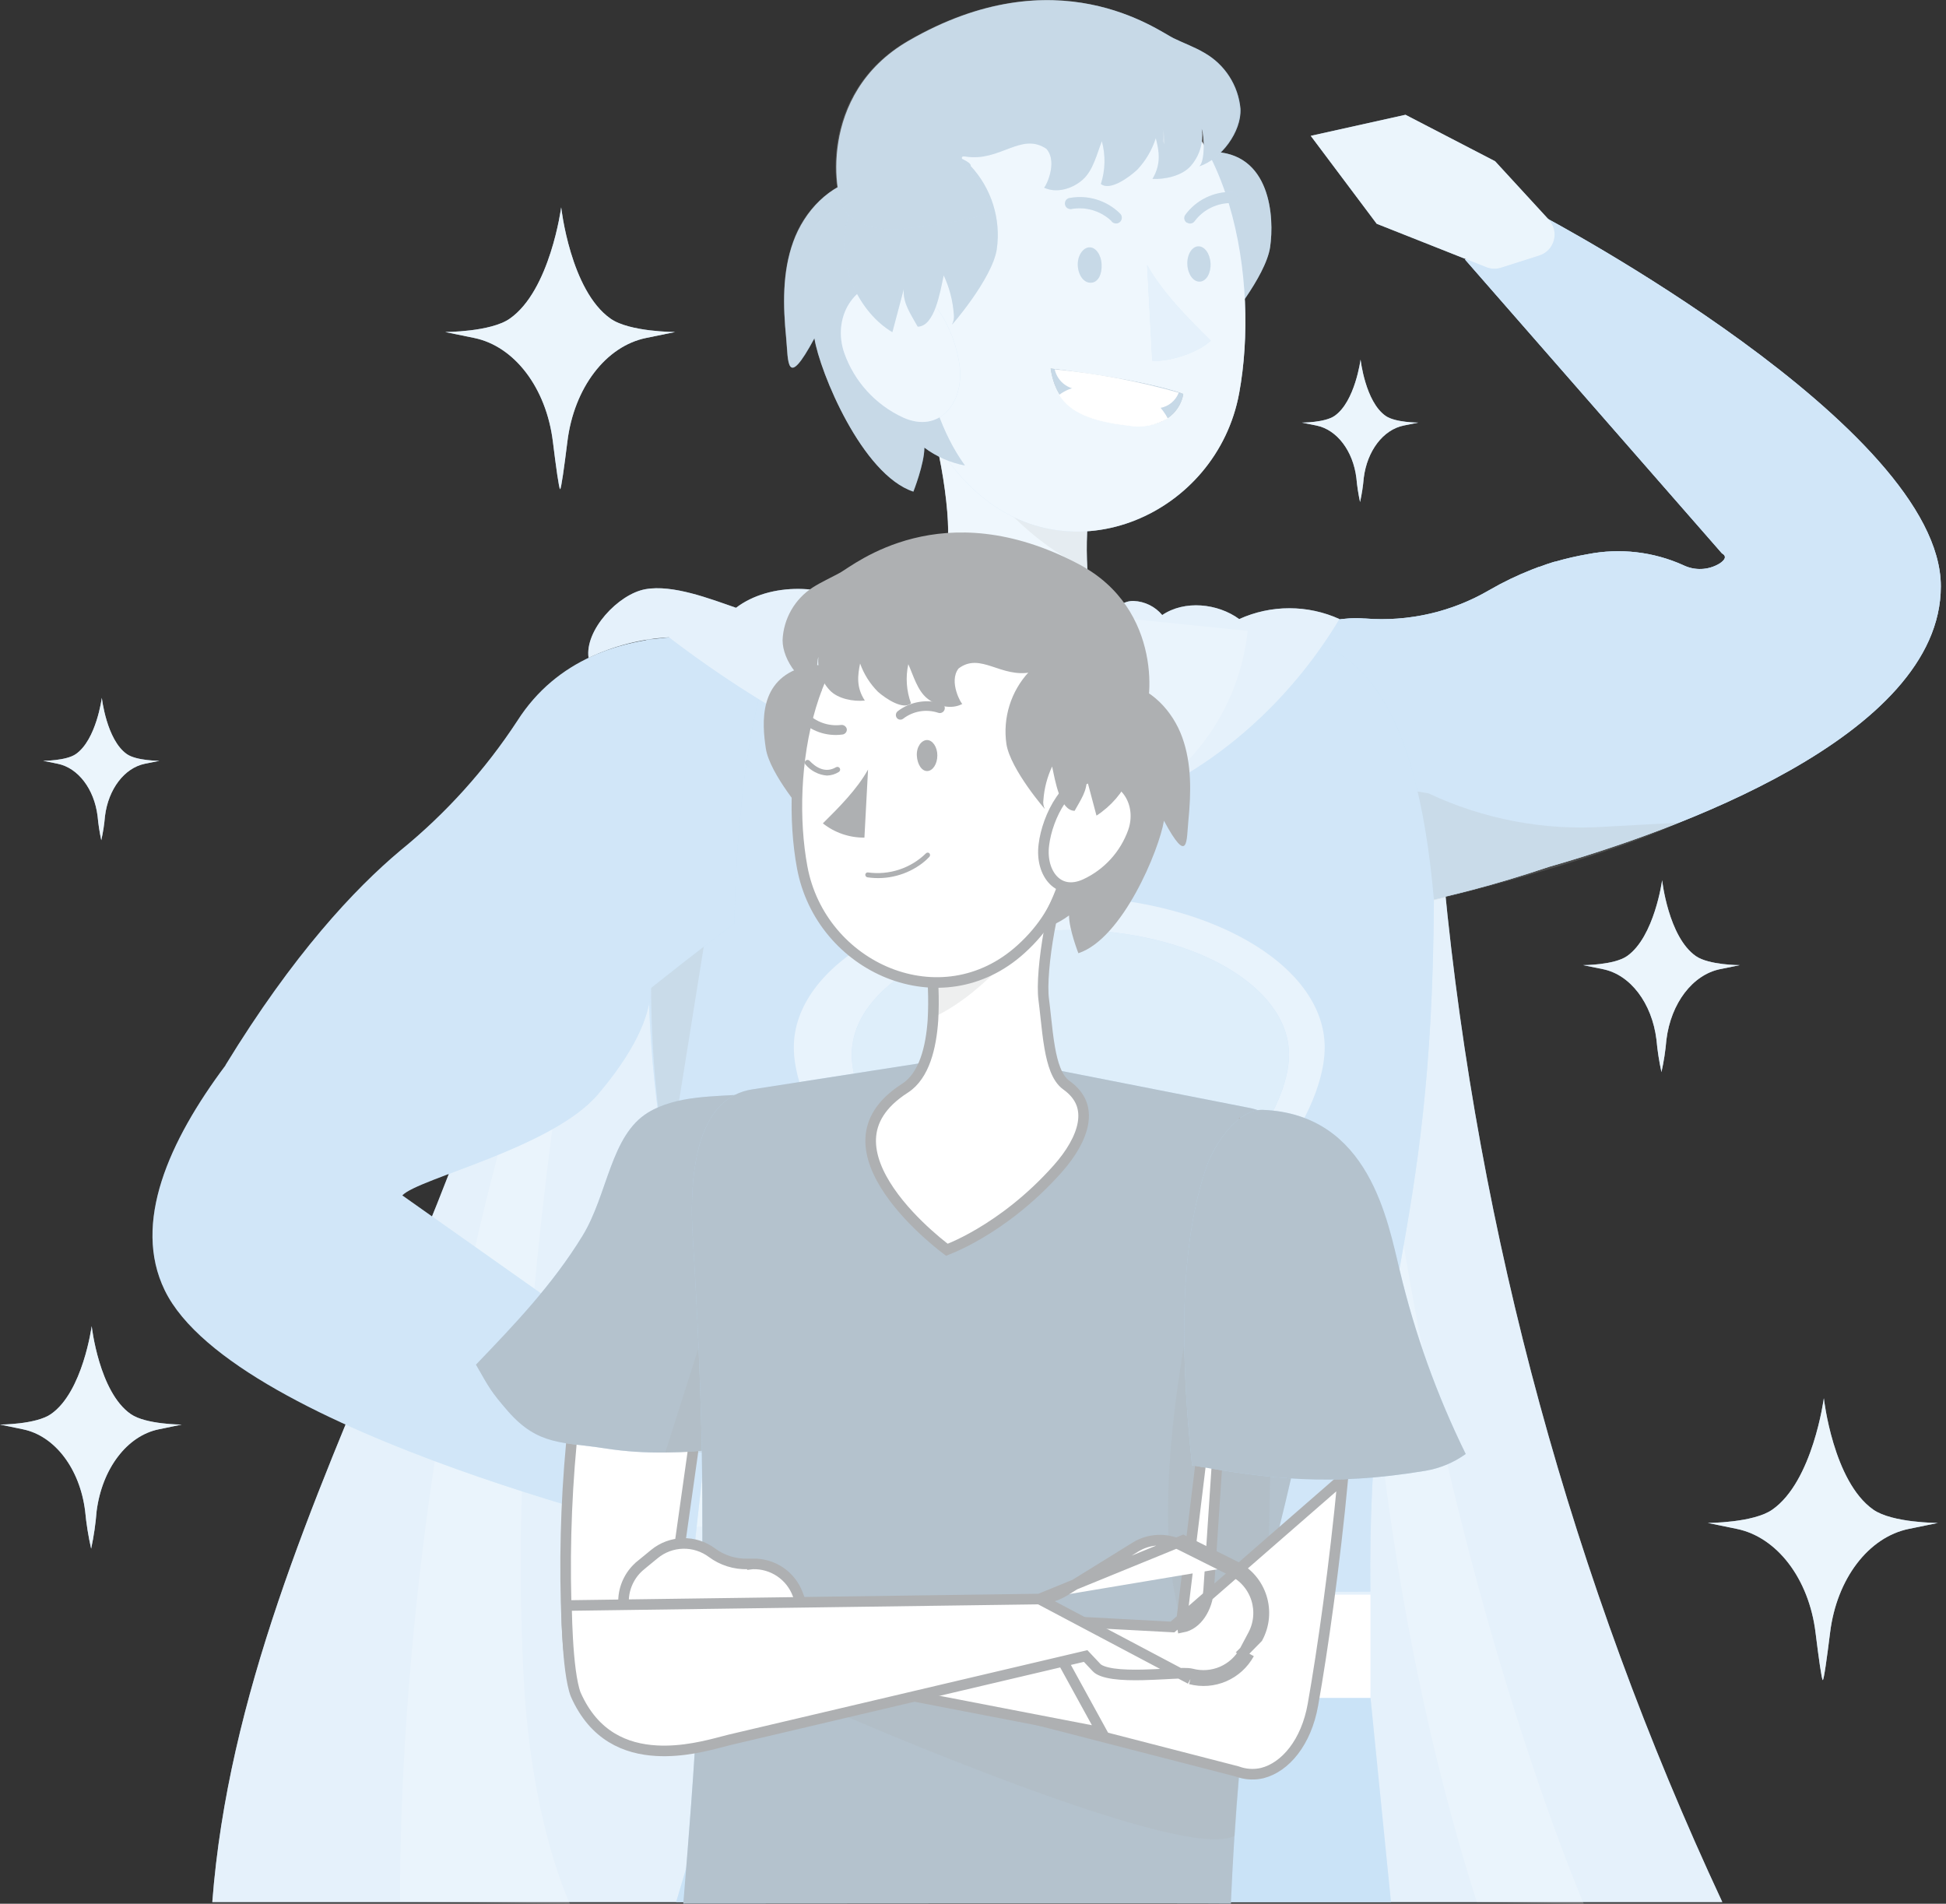 <?xml version="1.0" encoding="UTF-8"?> <svg xmlns="http://www.w3.org/2000/svg" width="92" height="90" viewBox="0 0 92 90" fill="none"><rect x="0" y="0" width="92" height="90" fill="#333333" stroke="none"/> <path d="M52.805 30.381C51.872 29.779 51.505 28.365 51.404 26.881C51.343 25.753 51.389 24.622 51.542 23.503C51.571 23.217 51.612 22.942 51.661 22.682C51.703 22.419 51.758 22.159 51.828 21.902L43.353 18.404C44.284 19.808 44.993 24.301 44.796 25.745C44.58 27.367 44.515 29.643 43.673 30.231L52.805 30.381Z" fill="#BDDCF5"></path> <g opacity="0.7"> <path d="M52.803 30.381C51.87 29.778 51.504 28.364 51.402 26.881C51.341 25.753 51.387 24.622 51.54 23.502C51.569 23.216 51.61 22.941 51.66 22.681C51.701 22.419 51.757 22.158 51.826 21.902L43.352 18.404C44.282 19.807 44.991 24.3 44.794 25.745C44.578 27.367 44.513 29.643 43.671 30.23L52.803 30.381Z" fill="white"></path> </g> <path d="M43.671 30.23C41.852 31.53 42.632 33.572 44.11 35.241C44.679 35.88 45.291 36.48 45.942 37.036C48.775 39.461 53.219 38.432 54.541 34.944C55.121 33.398 54.921 31.74 52.803 30.384L43.671 30.23Z" fill="#AEB0B2"></path> <path opacity="0.2" d="M51.403 26.881C51.342 25.753 51.388 24.622 51.541 23.503C51.57 23.217 51.611 22.941 51.661 22.682L45.109 21.424C46.484 22.785 48.404 25.571 51.403 26.881Z" fill="#AEB0B2"></path> <path d="M60.046 11.686C59.838 13.095 57.907 15.384 58.001 15.247C58.078 15.097 58.106 14.927 58.079 14.761C58.036 14.127 57.881 13.505 57.619 12.926C57.455 13.706 57.206 15.34 56.429 15.353C56.119 14.771 55.74 14.241 55.794 13.581C55.615 14.257 55.449 14.937 55.275 15.613C53.767 14.685 52.814 12.544 53.128 10.756C53.196 10.322 53.347 9.906 53.573 9.53C53.852 9.119 54.191 8.752 54.578 8.441C55.563 7.578 55.963 7.178 57.258 7.178C60.082 7.178 60.254 10.278 60.046 11.686Z" fill="#BDDCF5"></path> <path opacity="0.3" d="M60.046 11.686C59.838 13.095 57.907 15.384 58.001 15.247C58.078 15.097 58.106 14.927 58.079 14.761C58.036 14.127 57.881 13.505 57.619 12.926C57.455 13.706 57.206 15.34 56.429 15.353C56.119 14.771 55.74 14.241 55.794 13.581C55.615 14.257 55.449 14.937 55.275 15.613C53.767 14.685 52.814 12.544 53.128 10.756C53.196 10.322 53.347 9.906 53.573 9.53C53.852 9.119 54.191 8.752 54.578 8.441C55.563 7.578 55.963 7.178 57.258 7.178C60.082 7.178 60.254 10.278 60.046 11.686Z" fill="#AEB0B2"></path> <path d="M58.584 18.583C57.532 24.319 50.666 27.343 46.134 23.235C43.517 20.867 43.101 18.038 42.623 13.64C42.548 12.973 42.472 12.271 42.389 11.525C42.249 10.364 42.368 9.186 42.737 8.077C42.889 7.615 43.088 7.17 43.33 6.749C44.216 5.155 45.633 3.922 47.334 3.265C49.035 2.608 50.913 2.568 52.641 3.152C58.322 5.065 59.538 13.422 58.584 18.583Z" fill="#BDDCF5"></path> <path opacity="0.7" d="M58.584 18.583C57.532 24.319 50.666 27.343 46.134 23.235C43.517 20.867 43.101 18.038 42.623 13.64C42.548 12.973 42.472 12.271 42.389 11.525C42.249 10.364 42.368 9.186 42.737 8.077C42.889 7.615 43.088 7.17 43.33 6.749C44.216 5.155 45.633 3.922 47.334 3.265C49.035 2.608 50.913 2.568 52.641 3.152C58.322 5.065 59.538 13.422 58.584 18.583Z" fill="white"></path> <path d="M51.493 11.694C51.794 11.674 52.057 12.037 52.08 12.497C52.103 12.957 51.922 13.347 51.584 13.365C51.246 13.384 50.981 13.025 50.955 12.56C50.929 12.095 51.194 11.713 51.493 11.694Z" fill="#BDDCF5"></path> <path opacity="0.3" d="M51.493 11.694C51.794 11.674 52.057 12.037 52.08 12.497C52.103 12.957 51.922 13.347 51.584 13.365C51.246 13.384 50.981 13.025 50.955 12.56C50.929 12.095 51.194 11.713 51.493 11.694Z" fill="#AEB0B2"></path> <path d="M56.639 11.647C56.94 11.627 57.203 11.985 57.229 12.445C57.255 12.905 57.036 13.292 56.73 13.313C56.423 13.334 56.161 12.975 56.135 12.515C56.109 12.055 56.34 11.665 56.639 11.647Z" fill="#BDDCF5"></path> <path opacity="0.3" d="M56.639 11.647C56.94 11.627 57.203 11.985 57.229 12.445C57.255 12.905 57.036 13.292 56.73 13.313C56.423 13.334 56.161 12.975 56.135 12.515C56.109 12.055 56.34 11.665 56.639 11.647Z" fill="#AEB0B2"></path> <path d="M54.474 17.05C55.254 17.131 56.675 16.658 57.239 16.104C56.166 15.041 54.968 13.846 54.232 12.529L54.474 17.05Z" fill="#BDDCF5"></path> <path opacity="0.5" d="M54.474 17.05C55.254 17.131 56.675 16.658 57.239 16.104C56.166 15.041 54.968 13.846 54.232 12.529L54.474 17.05Z" fill="white"></path> <path d="M50.633 9.885C50.971 9.822 51.318 9.838 51.647 9.933C51.977 10.029 52.279 10.2 52.531 10.434C52.545 10.458 52.563 10.48 52.585 10.499C52.612 10.522 52.644 10.54 52.678 10.551C52.712 10.562 52.748 10.567 52.783 10.564C52.819 10.561 52.854 10.552 52.886 10.536C52.918 10.52 52.946 10.497 52.97 10.47C52.993 10.443 53.011 10.412 53.022 10.377C53.033 10.344 53.038 10.308 53.035 10.272C53.032 10.236 53.023 10.201 53.007 10.169C52.99 10.137 52.968 10.109 52.941 10.085C52.634 9.785 52.259 9.562 51.848 9.435C51.437 9.309 51.002 9.282 50.579 9.358C50.543 9.362 50.508 9.373 50.477 9.39C50.446 9.408 50.419 9.432 50.397 9.461C50.376 9.49 50.361 9.523 50.352 9.558C50.344 9.593 50.343 9.629 50.35 9.665C50.356 9.712 50.376 9.756 50.407 9.792C50.435 9.824 50.47 9.849 50.51 9.865C50.549 9.881 50.591 9.888 50.633 9.885Z" fill="#BDDCF5"></path> <path opacity="0.3" d="M50.633 9.885C50.971 9.822 51.318 9.838 51.647 9.933C51.977 10.029 52.279 10.2 52.531 10.434C52.545 10.458 52.563 10.48 52.585 10.499C52.612 10.522 52.644 10.54 52.678 10.551C52.712 10.562 52.748 10.567 52.783 10.564C52.819 10.561 52.854 10.552 52.886 10.536C52.918 10.52 52.946 10.497 52.97 10.47C52.993 10.443 53.011 10.412 53.022 10.377C53.033 10.344 53.038 10.308 53.035 10.272C53.032 10.236 53.023 10.201 53.007 10.169C52.99 10.137 52.968 10.109 52.941 10.085C52.634 9.785 52.259 9.562 51.848 9.435C51.437 9.309 51.002 9.282 50.579 9.358C50.543 9.362 50.508 9.373 50.477 9.39C50.446 9.408 50.419 9.432 50.397 9.461C50.376 9.49 50.361 9.523 50.352 9.558C50.344 9.593 50.343 9.629 50.35 9.665C50.356 9.712 50.376 9.756 50.407 9.792C50.435 9.824 50.47 9.849 50.51 9.865C50.549 9.881 50.591 9.888 50.633 9.885Z" fill="#AEB0B2"></path> <path d="M58.519 9.335C58.515 9.264 58.484 9.198 58.433 9.15C58.382 9.102 58.314 9.075 58.244 9.075C57.815 9.064 57.389 9.157 57.004 9.347C56.619 9.537 56.285 9.817 56.032 10.164C56.013 10.193 55.999 10.226 55.993 10.26C55.986 10.294 55.987 10.33 55.994 10.364C56.002 10.398 56.016 10.431 56.037 10.459C56.057 10.488 56.083 10.512 56.113 10.53H56.131C56.19 10.566 56.261 10.576 56.327 10.559C56.394 10.543 56.451 10.501 56.487 10.442C56.693 10.172 56.96 9.955 57.267 9.809C57.573 9.662 57.91 9.591 58.249 9.6C58.294 9.602 58.339 9.592 58.379 9.572C58.419 9.551 58.453 9.52 58.478 9.483C58.502 9.437 58.517 9.387 58.519 9.335Z" fill="#BDDCF5"></path> <path opacity="0.3" d="M58.519 9.335C58.515 9.264 58.484 9.198 58.433 9.15C58.382 9.102 58.314 9.075 58.244 9.075C57.815 9.064 57.389 9.157 57.004 9.347C56.619 9.537 56.285 9.817 56.032 10.164C56.013 10.193 55.999 10.226 55.993 10.26C55.986 10.294 55.987 10.33 55.994 10.364C56.002 10.398 56.016 10.431 56.037 10.459C56.057 10.488 56.083 10.512 56.113 10.53H56.131C56.19 10.566 56.261 10.576 56.327 10.559C56.394 10.543 56.451 10.501 56.487 10.442C56.693 10.172 56.96 9.955 57.267 9.809C57.573 9.662 57.91 9.591 58.249 9.6C58.294 9.602 58.339 9.592 58.379 9.572C58.419 9.551 58.453 9.52 58.478 9.483C58.502 9.437 58.517 9.387 58.519 9.335Z" fill="#AEB0B2"></path> <path d="M45.617 22.006C44.923 21.874 44.268 21.586 43.702 21.164C43.702 21.925 43.182 23.243 43.182 23.243C40.76 22.445 38.764 17.601 38.504 15.995C37.158 18.498 37.275 17.058 37.171 15.995C37.02 14.464 36.981 12.877 37.504 11.434C38.026 9.992 39.216 8.701 40.734 8.451C41.016 8.425 41.3 8.476 41.557 8.597C41.813 8.718 42.032 8.905 42.192 9.14C42.45 9.603 42.618 10.111 42.688 10.637C43.397 14.433 43.366 18.867 45.617 22.006Z" fill="#BDDCF5"></path> <path opacity="0.3" d="M45.617 22.006C44.923 21.874 44.268 21.586 43.702 21.164C43.702 21.925 43.182 23.243 43.182 23.243C40.76 22.445 38.764 17.601 38.504 15.995C37.158 18.498 37.275 17.058 37.171 15.995C37.02 14.464 36.981 12.877 37.504 11.434C38.026 9.992 39.216 8.701 40.734 8.451C41.016 8.425 41.3 8.476 41.557 8.597C41.813 8.718 42.032 8.905 42.192 9.14C42.45 9.603 42.618 10.111 42.688 10.637C43.397 14.433 43.366 18.867 45.617 22.006Z" fill="#AEB0B2"></path> <path d="M42.184 13.3C44.036 13.342 45.167 15.678 45.364 17.276C45.596 19.056 44.4 20.52 42.682 19.732C42.042 19.435 41.467 19.013 40.992 18.491C40.517 17.969 40.151 17.357 39.915 16.692C39.341 15.039 40.328 13.261 42.184 13.3Z" fill="#BDDCF5"></path> <path opacity="0.7" d="M42.184 13.3C44.036 13.342 45.167 15.678 45.364 17.276C45.596 19.056 44.4 20.52 42.682 19.732C42.042 19.435 41.467 19.013 40.992 18.491C40.517 17.969 40.151 17.357 39.915 16.692C39.341 15.039 40.328 13.261 42.184 13.3Z" fill="white"></path> <path d="M45.893 7.851C46.378 8.373 46.74 8.997 46.953 9.676C47.166 10.356 47.225 11.075 47.125 11.78C46.91 13.189 44.916 15.476 45.01 15.338C45.089 15.189 45.119 15.019 45.093 14.852C45.047 14.216 44.885 13.595 44.615 13.017C44.446 13.797 44.189 15.431 43.386 15.442C43.066 14.862 42.674 14.332 42.728 13.669C42.544 14.348 42.372 15.029 42.188 15.704C40.629 14.774 39.641 12.633 39.963 10.845C40.034 10.41 40.191 9.993 40.423 9.618C40.715 9.206 41.065 8.839 41.463 8.529C42.481 7.667 43.83 6.806 45.059 7.324C45.236 7.407 45.94 7.664 45.893 7.851Z" fill="#BDDCF5"></path> <path opacity="0.3" d="M45.893 7.851C46.378 8.373 46.74 8.997 46.953 9.676C47.166 10.356 47.225 11.075 47.125 11.78C46.91 13.189 44.916 15.476 45.01 15.338C45.089 15.189 45.119 15.019 45.093 14.852C45.047 14.216 44.885 13.595 44.615 13.017C44.446 13.797 44.189 15.431 43.386 15.442C43.066 14.862 42.674 14.332 42.728 13.669C42.544 14.348 42.372 15.029 42.188 15.704C40.629 14.774 39.641 12.633 39.963 10.845C40.034 10.41 40.191 9.993 40.423 9.618C40.715 9.206 41.065 8.839 41.463 8.529C42.481 7.667 43.83 6.806 45.059 7.324C45.236 7.407 45.94 7.664 45.893 7.851Z" fill="#AEB0B2"></path> <path d="M55.94 18.625C55.94 18.625 54.352 17.981 49.672 17.422C49.932 19.121 50.971 19.839 53.365 20.099C55.758 20.358 55.94 18.625 55.94 18.625Z" fill="#AEB0B2"></path> <path d="M55.726 18.565C55.654 18.752 55.535 18.916 55.381 19.043C55.227 19.169 55.042 19.254 54.845 19.287C53.463 19.12 52.101 18.818 50.778 18.383C50.554 18.332 50.349 18.218 50.187 18.056C50.026 17.893 49.913 17.687 49.863 17.463C51.847 17.651 53.809 18.019 55.726 18.565Z" fill="white"></path> <path d="M54.751 19.147C53.572 18.668 52.325 18.374 51.056 18.277C50.7 18.316 50.361 18.45 50.076 18.667C50.596 19.509 51.635 19.927 53.343 20.119C53.985 20.233 54.648 20.112 55.209 19.779C55.085 19.549 54.931 19.336 54.751 19.147Z" fill="white"></path> <path d="M58.994 29.838C58.794 31.722 58.089 33.518 56.954 35.035C56.871 35.147 56.785 35.259 56.694 35.368C54.169 38.567 49.629 39.56 45.853 37.878C44.659 37.361 43.513 36.74 42.428 36.023C40.287 34.583 38.439 32.582 37.568 30.233L44.208 29.378L48.748 28.794L51.851 29.11L58.994 29.838Z" fill="#AEB0B2"></path> <path d="M26.164 34.095C25.905 53.585 11.521 70.476 10.037 89.922H81.425C74.329 74.719 69.882 58.417 68.276 41.717L67.171 30.23H30.637C30.637 30.23 26.19 32.187 26.164 34.095Z" fill="#BDDCF5"></path> <path opacity="0.6" d="M26.164 34.095C25.905 53.585 11.521 70.476 10.037 89.922H81.425C74.329 74.719 69.882 58.417 68.276 41.717L67.171 30.23H30.637C30.637 30.23 26.19 32.187 26.164 34.095Z" fill="white"></path> <path opacity="0.2" d="M18.921 89.896C18.921 89.896 18.505 69.826 25.158 49.063C31.811 28.3 23.458 55.29 24.758 79.345C25.127 86.281 26.943 90 26.943 90L18.921 89.896Z" fill="white"></path> <path opacity="0.2" d="M74.873 90C74.873 90 66.151 69.775 64.585 43.078C64.585 43.078 62.448 66.703 69.818 89.922L74.873 90Z" fill="white"></path> <path d="M72.545 26.899C72.58 26.882 72.617 26.867 72.654 26.855L72.612 26.873L72.545 26.899Z" fill="#BDDCF5"></path> <path d="M73.118 26.686L72.933 26.754L72.782 26.808H72.759L72.652 26.847C72.8 26.795 72.956 26.741 73.118 26.686Z" fill="#BDDCF5"></path> <path d="M91.755 27.72C91.755 34.851 78.959 39.339 73.25 40.973C67.834 42.792 64.586 43.065 64.586 43.065C64.386 41.181 60.301 30.124 60.301 30.124C60.301 30.124 62.743 29.084 64.495 29.24H64.539C66.589 29.402 68.64 28.932 70.415 27.894C71.06 27.521 71.733 27.198 72.426 26.925L72.543 26.881L72.611 26.855L72.759 26.797H72.782L72.933 26.743L73.117 26.675L73.333 26.605L73.398 26.584L73.466 26.564L73.515 26.551H73.533C74.038 26.404 74.551 26.287 75.069 26.197C76.589 25.901 78.163 26.082 79.575 26.717C79.843 26.849 80.14 26.911 80.439 26.899C80.737 26.887 81.028 26.8 81.285 26.647C81.545 26.48 81.657 26.301 81.407 26.161L69.261 12.268L72.964 10.234C72.964 10.234 91.755 20.163 91.755 27.72Z" fill="#BDDCF5"></path> <path d="M91.755 27.72C91.755 34.851 78.959 39.339 73.25 40.973C67.834 42.792 64.586 43.065 64.586 43.065C64.386 41.181 60.301 30.124 60.301 30.124C60.301 30.124 62.743 29.084 64.495 29.24H64.539C66.589 29.402 68.64 28.932 70.415 27.894C71.06 27.521 71.733 27.198 72.426 26.925L72.543 26.881L72.611 26.855L72.759 26.797H72.782L72.933 26.743L73.117 26.675L73.333 26.605L73.398 26.584L73.466 26.564L73.515 26.551H73.533C74.038 26.404 74.551 26.287 75.069 26.197C76.589 25.901 78.163 26.082 79.575 26.717C79.843 26.849 80.14 26.911 80.439 26.899C80.737 26.887 81.028 26.8 81.285 26.647C81.545 26.48 81.657 26.301 81.407 26.161L69.261 12.268L72.964 10.234C72.964 10.234 91.755 20.163 91.755 27.72Z" fill="#BDDCF5"></path> <g opacity="0.3"> <path d="M91.757 27.72C91.757 34.851 78.961 39.339 73.252 40.974C67.836 42.793 64.588 43.065 64.588 43.065C64.388 41.181 60.303 30.124 60.303 30.124C60.303 30.124 62.745 29.085 64.497 29.241H64.541C66.591 29.402 68.642 28.933 70.417 27.894C71.062 27.522 71.734 27.198 72.428 26.925L72.545 26.881L72.613 26.855L72.761 26.798H72.784L72.935 26.743L73.119 26.676L73.335 26.605L73.4 26.585L73.468 26.564L73.517 26.551H73.535C74.04 26.405 74.553 26.287 75.071 26.198C76.591 25.901 78.165 26.083 79.577 26.717C79.845 26.849 80.142 26.911 80.441 26.899C80.74 26.887 81.03 26.8 81.287 26.647C81.547 26.481 81.659 26.301 81.409 26.161L69.263 12.269L72.966 10.234C72.966 10.234 91.757 20.163 91.757 27.72Z" fill="white"></path> </g> <path d="M70.262 12.63L65.085 10.579L61.967 6.422L66.447 5.426L70.683 7.622L73.224 10.387C73.342 10.515 73.425 10.671 73.467 10.841C73.509 11.01 73.507 11.187 73.463 11.355C73.418 11.524 73.332 11.678 73.213 11.805C73.093 11.931 72.943 12.025 72.777 12.079L70.958 12.658C70.73 12.729 70.484 12.719 70.262 12.63Z" fill="#BDDCF5"></path> <path opacity="0.7" d="M70.262 12.63L65.085 10.579L61.967 6.422L66.447 5.426L70.683 7.622L73.224 10.387C73.342 10.515 73.425 10.671 73.467 10.841C73.509 11.01 73.507 11.187 73.463 11.355C73.418 11.524 73.332 11.678 73.213 11.805C73.093 11.931 72.943 12.025 72.777 12.079L70.958 12.658C70.73 12.729 70.484 12.719 70.262 12.63Z" fill="white"></path> <path opacity="0.2" d="M66.873 37.395L67.393 42.652C67.393 42.652 75.056 40.875 79.388 38.892L75.909 39.082C73.03 39.279 70.148 38.737 67.538 37.507L66.873 37.395Z" fill="#AEB0B2"></path> <path d="M67.789 42.53C67.713 59.263 64.639 60.843 64.785 75.245C64.785 75.245 35.812 75.362 34.83 75.388C32.491 56.007 30.108 55.118 30.737 40.235C30.433 35.347 33.206 31.049 35.994 30.49L48.751 28.794L61.022 30.093C64.14 30.54 66.96 32.998 67.789 42.53Z" fill="#BDDCF5"></path> <path opacity="0.3" d="M67.789 42.53C67.713 59.263 64.639 60.843 64.785 75.245C64.785 75.245 35.812 75.362 34.83 75.388C32.491 56.007 30.108 55.118 30.737 40.235C30.433 35.347 33.206 31.049 35.994 30.49L48.751 28.794L61.022 30.093C64.14 30.54 66.96 32.998 67.789 42.53Z" fill="white"></path> <path d="M46.867 9.852C46.087 8.137 45.047 7.308 45.653 7.401C47.28 7.661 48.275 6.229 49.47 7.035C50.052 7.7 49.382 8.937 49.353 8.869C49.951 9.153 50.697 8.929 51.188 8.493C51.679 8.056 51.851 7.292 52.092 6.674C52.273 7.339 52.257 8.042 52.046 8.698C52.474 9.038 53.358 8.399 53.761 8.027C54.163 7.601 54.464 7.089 54.642 6.531C54.795 7.128 54.914 7.736 54.486 8.456C55.094 8.49 55.892 8.303 56.292 7.848C56.501 7.611 56.656 7.331 56.746 7.029C56.835 6.726 56.858 6.407 56.812 6.094C56.949 6.401 56.97 7.653 56.697 7.864C57.737 7.523 58.701 6.224 58.646 5.14C58.596 4.597 58.416 4.073 58.12 3.614C57.825 3.155 57.423 2.774 56.949 2.503C56.484 2.225 55.967 2.043 55.478 1.804C54.727 1.435 49.956 -2.126 42.95 1.934C38.603 4.454 39.453 9.47 39.97 10.015C40.611 10.688 41.622 10.915 42.555 10.821C43.488 10.727 47.069 10.306 46.867 9.852Z" fill="#BDDCF5"></path> <path opacity="0.3" d="M46.867 9.852C46.087 8.137 45.047 7.308 45.653 7.401C47.28 7.661 48.275 6.229 49.47 7.035C50.052 7.7 49.382 8.937 49.353 8.869C49.951 9.153 50.697 8.929 51.188 8.493C51.679 8.056 51.851 7.292 52.092 6.674C52.273 7.339 52.257 8.042 52.046 8.698C52.474 9.038 53.358 8.399 53.761 8.027C54.163 7.601 54.464 7.089 54.642 6.531C54.795 7.128 54.914 7.736 54.486 8.456C55.094 8.49 55.892 8.303 56.292 7.848C56.501 7.611 56.656 7.331 56.746 7.029C56.835 6.726 56.858 6.407 56.812 6.094C56.949 6.401 56.97 7.653 56.697 7.864C57.737 7.523 58.701 6.224 58.646 5.14C58.596 4.597 58.416 4.073 58.12 3.614C57.825 3.155 57.423 2.774 56.949 2.503C56.484 2.225 55.967 2.043 55.478 1.804C54.727 1.435 49.956 -2.126 42.95 1.934C38.603 4.454 39.453 9.47 39.97 10.015C40.611 10.688 41.622 10.915 42.555 10.821C43.488 10.727 47.069 10.306 46.867 9.852Z" fill="#AEB0B2"></path> <path d="M55.94 18.625C55.94 18.625 54.352 17.981 49.672 17.422C49.932 19.121 50.971 19.839 53.365 20.099C55.758 20.358 55.94 18.625 55.94 18.625Z" fill="#BDDCF5"></path> <path opacity="0.3" d="M55.94 18.625C55.94 18.625 54.352 17.981 49.672 17.422C49.932 19.121 50.971 19.839 53.365 20.099C55.758 20.358 55.94 18.625 55.94 18.625Z" fill="#AEB0B2"></path> <path d="M55.726 18.565C55.654 18.752 55.535 18.916 55.381 19.043C55.227 19.169 55.042 19.254 54.845 19.287C53.463 19.12 52.101 18.818 50.778 18.383C50.554 18.332 50.349 18.218 50.187 18.056C50.026 17.893 49.913 17.687 49.863 17.463C51.847 17.651 53.809 18.019 55.726 18.565Z" fill="white"></path> <path d="M54.751 19.147C53.572 18.668 52.325 18.374 51.056 18.277C50.7 18.316 50.361 18.45 50.076 18.667C50.596 19.509 51.635 19.927 53.343 20.119C53.985 20.233 54.648 20.112 55.209 19.779C55.085 19.549 54.931 19.336 54.751 19.147Z" fill="white"></path> <path d="M33.333 68.007C33.333 68.007 39.461 64.759 39.427 65.115C39.393 65.471 39.554 72.345 39.554 72.345L32.873 72.191L33.333 68.007Z" fill="#BDDCF5"></path> <path d="M39.42 65.115C39.42 65.115 45.062 65.299 45.03 65.926C44.999 66.552 44.391 71.809 44.391 71.809L39.547 72.347L39.42 65.115Z" fill="#BDDCF5"></path> <g opacity="0.7"> <path d="M45.027 65.926C44.996 66.555 44.39 71.807 44.39 71.807L39.546 72.345L32.865 72.191L33.325 68.007C33.325 68.007 39.453 64.759 39.419 65.115C39.422 65.115 45.063 65.313 45.027 65.926Z" fill="white"></path> </g> <path d="M58.994 29.838C58.794 31.722 58.089 33.518 56.954 35.035C56.871 35.147 56.785 35.259 56.694 35.368C54.169 38.567 49.629 39.56 45.853 37.878C44.659 37.361 43.513 36.74 42.428 36.023C40.287 34.583 38.439 32.582 37.568 30.233L44.208 29.378L48.748 28.794L51.851 29.11L58.994 29.838Z" fill="#BDDCF5"></path> <path opacity="0.7" d="M58.994 29.838C58.794 31.722 58.089 33.518 56.954 35.035C56.871 35.147 56.785 35.259 56.694 35.368C54.169 38.567 49.629 39.56 45.853 37.878C44.659 37.361 43.513 36.74 42.428 36.023C40.287 34.583 38.439 32.582 37.568 30.233L44.208 29.378L48.748 28.794L51.851 29.11L58.994 29.838Z" fill="white"></path> <path opacity="0.2" d="M30.781 46.714C30.791 49.636 31.051 52.552 31.561 55.43L33.731 41.886L30.781 46.714Z" fill="#AEB0B2"></path> <path d="M19.019 56.514L33.532 66.768L32.867 72.8C32.867 72.8 11.085 67.792 7.787 60.996C6.246 57.826 7.982 53.949 10.664 50.363C10.665 50.358 10.665 50.354 10.664 50.35C13.853 45.134 16.75 42.034 18.936 40.202C21.079 38.458 22.941 36.394 24.455 34.082C28.218 28.175 36.669 30.569 36.669 30.569C34.743 35.075 34.723 43.645 34.723 43.645C34.723 43.645 32.833 45.069 30.77 46.714C30.749 48.105 29.905 49.807 28.273 51.73C26.129 54.266 19.752 55.711 19.019 56.514Z" fill="#BDDCF5"></path> <path opacity="0.3" d="M19.019 56.514L33.532 66.768L32.867 72.8C32.867 72.8 11.085 67.792 7.787 60.996C6.246 57.826 7.982 53.949 10.664 50.363C10.665 50.358 10.665 50.354 10.664 50.35C13.853 45.134 16.75 42.034 18.936 40.202C21.079 38.458 22.941 36.394 24.455 34.082C28.218 28.175 36.669 30.569 36.669 30.569C34.743 35.075 34.723 43.645 34.723 43.645C34.723 43.645 32.833 45.069 30.77 46.714C30.749 48.105 29.905 49.807 28.273 51.73C26.129 54.266 19.752 55.711 19.019 56.514Z" fill="white"></path> <path d="M29.983 28.822C34.572 32.638 39.785 35.633 45.393 37.673C45.393 35.914 44.832 32.359 43.834 30.155C43.551 29.537 43.192 28.916 42.613 28.56C42.033 28.204 41.184 28.206 40.752 28.734C39.105 27.57 36.394 27.515 34.796 28.734C33.559 28.305 31.802 27.624 30.514 27.855C29.224 28.087 27.634 29.805 27.826 31.101C29.015 30.532 30.304 30.202 31.62 30.129C31.267 29.711 31.613 30.142 29.983 28.822Z" fill="#BDDCF5"></path> <path opacity="0.6" d="M29.983 28.822C34.572 32.638 39.785 35.633 45.393 37.673C45.393 35.914 44.832 32.359 43.834 30.155C43.551 29.537 43.192 28.916 42.613 28.56C42.033 28.204 41.184 28.206 40.752 28.734C39.105 27.57 36.394 27.515 34.796 28.734C33.559 28.305 31.802 27.624 30.514 27.855C29.224 28.087 27.634 29.805 27.826 31.101C29.015 30.532 30.304 30.202 31.62 30.129C31.267 29.711 31.613 30.142 29.983 28.822Z" fill="white"></path> <path d="M63.327 29.267C62.582 28.929 61.774 28.755 60.956 28.755C60.138 28.755 59.33 28.929 58.585 29.267C57.566 28.521 55.999 28.362 54.946 29.077C54.781 28.879 54.576 28.717 54.345 28.603C54.113 28.488 53.861 28.423 53.603 28.412C53.083 28.393 52.751 28.752 52.395 29.124C53.143 29.5 53.525 30.34 53.79 31.135C54.467 33.149 54.755 35.273 54.64 37.395C58.226 35.644 61.269 32.705 63.327 29.267Z" fill="#BDDCF5"></path> <path opacity="0.6" d="M63.327 29.267C62.582 28.929 61.774 28.755 60.956 28.755C60.138 28.755 59.33 28.929 58.585 29.267C57.566 28.521 55.999 28.362 54.946 29.077C54.781 28.879 54.576 28.717 54.345 28.603C54.113 28.488 53.861 28.423 53.603 28.412C53.083 28.393 52.751 28.752 52.395 29.124C53.143 29.5 53.525 30.34 53.79 31.135C54.467 33.149 54.755 35.273 54.64 37.395C58.226 35.644 61.269 32.705 63.327 29.267Z" fill="white"></path> <path opacity="0.5" d="M62.627 49.518C62.627 53.465 57.009 60.521 50.078 60.521C43.148 60.521 37.529 53.465 37.529 49.518C37.529 45.571 43.148 42.369 50.078 42.369C57.009 42.369 62.627 45.563 62.627 49.518Z" fill="white"></path> <path d="M60.94 49.858C60.94 53.109 56.312 58.923 50.602 58.923C44.893 58.923 40.268 53.099 40.268 49.858C40.268 46.618 44.893 43.967 50.602 43.967C56.312 43.967 60.94 46.602 60.94 49.858Z" fill="#BDDCF5"></path> <path opacity="0.5" d="M60.94 49.858C60.94 53.109 56.312 58.923 50.602 58.923C44.893 58.923 40.268 53.099 40.268 49.858C40.268 46.618 44.893 43.967 50.602 43.967C56.312 43.967 60.94 46.602 60.94 49.858Z" fill="white"></path> <path d="M64.79 75.388H34.83V80.275H64.79V75.388Z" fill="white"></path> <path d="M34.831 80.276L31.965 89.922H65.76L64.794 80.276H34.831Z" fill="#BDDCF5"></path> <path opacity="0.2" d="M34.831 80.276L31.965 89.922H65.76L64.794 80.276H34.831Z" fill="white"></path> <path d="M57.038 75.076H48.08V80.431H57.038V75.076Z" fill="#AEB0B2"></path> <path opacity="0.7" d="M57.038 75.076H48.08V80.431H57.038V75.076Z" fill="white"></path> <path opacity="0.7" d="M51.829 75.076L49.191 80.431H51.146L53.866 75.076H51.829Z" fill="white"></path> <path opacity="0.7" d="M54.704 75.076L52.066 80.431H53.462L56.183 75.076H54.704Z" fill="white"></path> <path opacity="0.2" d="M60.046 11.674C59.937 12.409 59.362 13.381 58.848 14.124C58.931 15.611 58.844 17.103 58.588 18.57C58.276 20.299 57.403 21.875 56.103 23.056C54.803 24.237 53.15 24.956 51.4 25.101C51.368 25.689 51.368 26.279 51.4 26.868C51.437 27.629 51.587 28.381 51.847 29.098L58.986 29.825C58.785 31.709 58.08 33.505 56.946 35.023C56.862 35.134 56.777 35.246 56.686 35.355C54.16 38.554 49.62 39.547 45.844 37.865C44.653 37.348 43.51 36.727 42.427 36.01C40.285 34.57 38.438 32.569 37.567 30.22L44.207 29.365C44.55 28.393 44.628 26.897 44.784 25.727C44.893 24.929 44.727 23.204 44.399 21.585C44.15 21.461 43.913 21.315 43.69 21.148C43.69 21.91 43.17 23.227 43.17 23.227C40.748 22.429 38.752 17.585 38.492 15.98C37.144 18.482 37.263 17.042 37.159 15.98C37.009 14.449 36.97 12.861 37.492 11.419C37.865 10.346 38.6 9.437 39.571 8.849C39.311 7.087 39.67 3.81 42.918 1.926C49.934 -2.133 54.695 1.427 55.446 1.796C55.935 2.035 56.449 2.217 56.917 2.495C57.391 2.766 57.793 3.147 58.088 3.606C58.383 4.065 58.564 4.589 58.614 5.133C58.648 5.84 58.253 6.635 57.686 7.199C60.098 7.508 60.243 10.346 60.046 11.674Z" fill="white"></path> <path opacity="0.2" d="M55.059 6.824L54.971 6.676C55.003 6.484 55.003 6.287 54.971 6.094C55.039 6.331 55.069 6.578 55.059 6.824Z" fill="white"></path> <path d="M33.089 76.051C33.541 76.252 34.16 76.334 34.991 76.263L35.078 78.653L35.078 78.653L35.096 79.131L35.096 79.131L35.127 79.957L35.127 79.957L35.179 81.457L35.179 81.459L35.192 81.976C34.529 82.184 33.854 82.352 33.17 82.478C33.17 82.478 33.17 82.478 33.169 82.478L33.141 82.483C33.033 82.502 32.934 82.519 32.837 82.533L32.835 82.533C32.476 82.587 32.142 82.62 31.82 82.635L31.819 82.635C30.597 82.698 29.694 82.489 29.022 82.125C28.351 81.762 27.892 81.235 27.573 80.628C26.951 79.448 26.868 77.993 26.806 76.919C26.804 76.877 26.801 76.835 26.799 76.794C26.676 73.946 26.747 71.092 27.011 68.254L27.011 68.253C27.359 64.293 28.017 60.191 28.968 57.131C29.652 54.939 30.536 53.76 31.451 53.12C32.365 52.48 33.344 52.352 34.28 52.335H34.282H34.284H34.286H34.288H34.291H34.293H34.295H34.297H34.299H34.301H34.304H34.306H34.308H34.31H34.312H34.314H34.316H34.319H34.321H34.323H34.325H34.327H34.33H34.332H34.334H34.336H34.338H34.34H34.342H34.345H34.347H34.349H34.351H34.353H34.355H34.358H34.36H34.362H34.364H34.366H34.368H34.37H34.373H34.375H34.377H34.379H34.381H34.383H34.386H34.388H34.39H34.392H34.394H34.396H34.398H34.401H34.403H34.405H34.407H34.409H34.411H34.413H34.416H34.418H34.42H34.422H34.424H34.426H34.428H34.431H34.433H34.435H34.437H34.439H34.441H34.444H34.446H34.448H34.45H34.452H34.454H34.456H34.459H34.461H34.463H34.465H34.467H34.469H34.471H34.474H34.476H34.478H34.48H34.482H34.484H34.486H34.489H34.491H34.493H34.495H34.497H34.499H34.501H34.504H34.506H34.508H34.51H34.512H34.514H34.516H34.519H34.521H34.523H34.525H34.527H34.529H34.531H34.533H34.536H34.538H34.54H34.542H34.544H34.546H34.548H34.551H34.553H34.555H34.557H34.559H34.561H34.563H34.566H34.568H34.57H34.572H34.574H34.576H34.578H34.58H34.583H34.585H34.587H34.589H34.591H34.593H34.595H34.597H34.6H34.602H34.604H34.606H34.608H34.61H34.612H34.614H34.617H34.619H34.621H34.623H34.625H34.627H34.629H34.632H34.634H34.636H34.638H34.64H34.642H34.644H34.646H34.648H34.651H34.653H34.655H34.657H34.659H34.661H34.663H34.665H34.667H34.67H34.672H34.674H34.676H34.678H34.68H34.682H34.684H34.687H34.689H34.691H34.693H34.695H34.697H34.699H34.701H34.703H34.706H34.708H34.71H34.712H34.714H34.716H34.718H34.72H34.722H34.725H34.727H34.729H34.731H34.733H34.735H34.737H34.739H34.741H34.744H34.746H34.748H34.75H34.752H34.754H34.756H34.758H34.76H34.763H34.765H34.767H34.769H34.771H34.773H34.775H34.777H34.779H34.781H34.783H34.786H34.788H34.79H34.792H34.794H34.796H34.798H34.8H34.802H34.804H34.807H34.809H34.811H34.813H34.815H34.817H34.819H34.821H34.823H34.825H34.828H34.83H34.832H34.834H34.836H34.838H34.84H34.842H34.844H34.846H34.849H34.851H34.853H34.855H34.857H34.859H34.861H34.863H34.865H34.867H34.869H34.871H34.873H34.876H34.878H34.88H34.882H34.884H34.886H34.888H34.89H34.892H34.894H34.896H34.898H34.901H34.903H34.905H34.907H34.909H34.911H34.913H34.915H34.917H34.919H34.921H34.923H34.925H34.928H34.93H34.932H34.934H34.936H34.938H34.94H34.942H34.944H34.946H34.948H34.95H34.953H34.955H34.957H34.959H34.961H34.963H34.965H34.967H34.969H34.971H34.973H34.975H34.977H34.979H34.981H34.983H34.986H34.988H34.99H34.992H34.994H34.996H34.998H35H35.002H35.004H35.006H35.008H35.01H35.012H35.014H35.016H35.019H35.021H35.023H35.025H35.027H35.029H35.031H35.033H35.035H35.037H35.039H35.041H35.043H35.045H35.046C35.023 52.466 34.994 52.634 34.962 52.827C34.886 53.296 34.795 53.919 34.736 54.532L33.978 59.916L33.978 59.916L32.923 67.395L32.923 67.396L32.759 68.562L32.757 68.58V68.597V68.644L32.188 72.676L32.188 72.676L32.055 73.609L32.055 73.609L32.054 73.62C32.024 73.932 31.994 74.337 32.067 74.733C32.141 75.134 32.324 75.542 32.726 75.839C32.838 75.925 32.96 75.996 33.089 76.051Z" fill="white" stroke="#AEB0B2" stroke-width="0.5"></path> <path d="M24.014 66.716C25.454 68.361 26.613 68.161 28.604 68.473C30.594 68.784 32.309 68.675 34.321 68.491C34.729 62.896 35.417 57.316 35.36 51.727C33.728 51.849 31.982 51.781 30.644 52.592C28.861 53.676 28.741 56.459 27.541 58.421C26.122 60.739 24.303 62.639 22.502 64.515C23.157 65.658 23.196 65.767 24.014 66.716Z" fill="#BDDCF5"></path> <g opacity="0.6"> <path d="M24.014 66.716C25.454 68.361 26.613 68.161 28.604 68.473C30.594 68.784 32.309 68.675 34.321 68.491C34.729 62.896 35.417 57.316 35.36 51.727C33.728 51.849 31.982 51.781 30.644 52.592C28.861 53.676 28.741 56.459 27.541 58.421C26.122 60.739 24.303 62.639 22.502 64.515C23.157 65.658 23.196 65.767 24.014 66.716Z" fill="#AEB0B2"></path> </g> <path opacity="0.2" d="M34.225 59.949L31.449 68.67H34.952L34.225 59.949Z" fill="#AEB0B2"></path> <path d="M61.035 69.891C60.716 71.321 60.334 72.721 59.944 74.507C59.861 74.889 59.775 75.286 59.684 75.712C59.567 76.305 59.45 76.934 59.339 77.62C59.214 78.399 59.092 79.231 58.975 80.156C58.871 80.957 58.775 81.819 58.684 82.755C58.645 83.163 58.603 83.584 58.567 84.025C58.494 84.886 58.424 85.803 58.361 86.783C58.299 87.762 58.242 88.849 58.19 89.987C57.343 89.966 32.305 89.987 32.305 89.987C32.445 88.321 32.565 86.754 32.679 85.242C32.739 84.402 32.798 83.581 32.848 82.77V82.752C32.866 82.492 32.882 82.258 32.895 82.014C32.934 81.396 32.967 80.785 32.998 80.177C33.074 78.722 33.131 77.282 33.167 75.814C33.167 75.751 33.167 75.689 33.167 75.627C33.188 74.722 33.201 73.808 33.206 72.867C33.206 71.516 33.206 70.12 33.178 68.654C33.178 68.628 33.178 68.602 33.178 68.576C33.178 68.197 33.165 67.812 33.154 67.423C33.123 66.227 33.082 64.98 33.025 63.667C32.954 62.03 32.863 60.289 32.749 58.434C32.614 56.238 32.77 53.32 34.259 52.08C34.406 51.956 34.568 51.85 34.74 51.763C34.995 51.633 35.27 51.546 35.553 51.503L43.414 50.279L46.156 49.853L50.194 50.633L59.055 52.374C59.161 52.394 59.266 52.42 59.37 52.452C59.943 52.619 60.445 52.97 60.799 53.45C61.714 54.674 61.904 56.828 61.722 59.728C61.948 64.741 61.597 67.36 61.035 69.891Z" fill="#BDDCF5"></path> <path opacity="0.6" d="M61.035 69.891C60.716 71.321 60.334 72.721 59.944 74.507C59.861 74.889 59.775 75.286 59.684 75.712C59.567 76.305 59.45 76.934 59.339 77.62C59.214 78.399 59.092 79.231 58.975 80.156C58.871 80.957 58.775 81.819 58.684 82.755C58.645 83.163 58.603 83.584 58.567 84.025C58.494 84.886 58.424 85.803 58.361 86.783C58.299 87.762 58.242 88.849 58.19 89.987C57.343 89.966 32.305 89.987 32.305 89.987C32.445 88.321 32.565 86.754 32.679 85.242C32.739 84.402 32.798 83.581 32.848 82.77V82.752C32.866 82.492 32.882 82.258 32.895 82.014C32.934 81.396 32.967 80.785 32.998 80.177C33.074 78.722 33.131 77.282 33.167 75.814C33.167 75.751 33.167 75.689 33.167 75.627C33.188 74.722 33.201 73.808 33.206 72.867C33.206 71.516 33.206 70.12 33.178 68.654C33.178 68.628 33.178 68.602 33.178 68.576C33.178 68.197 33.165 67.812 33.154 67.423C33.123 66.227 33.082 64.98 33.025 63.667C32.954 62.03 32.863 60.289 32.749 58.434C32.614 56.238 32.77 53.32 34.259 52.08C34.406 51.956 34.568 51.85 34.74 51.763C34.995 51.633 35.27 51.546 35.553 51.503L43.414 50.279L46.156 49.853L50.194 50.633L59.055 52.374C59.161 52.394 59.266 52.42 59.37 52.452C59.943 52.619 60.445 52.97 60.799 53.45C61.714 54.674 61.904 56.828 61.722 59.728C61.948 64.741 61.597 67.36 61.035 69.891Z" fill="#AEB0B2"></path> <path d="M45.103 58.943C44.958 59.007 44.844 59.053 44.766 59.084C44.719 59.048 44.656 59 44.581 58.941C44.402 58.8 44.152 58.595 43.868 58.339C43.299 57.827 42.6 57.119 42.054 56.322C41.505 55.521 41.131 54.658 41.164 53.83C41.197 53.021 41.62 52.192 42.784 51.446L42.784 51.446C43.251 51.145 43.557 50.652 43.757 50.093C43.958 49.532 44.062 48.881 44.107 48.228L44.107 48.228L44.107 48.224C44.161 47.232 44.122 46.236 43.989 45.251C43.964 44.998 43.924 44.752 43.882 44.525C43.853 44.368 43.822 44.209 43.787 44.054L50.311 41.373C50.215 41.605 50.125 41.864 50.042 42.139C49.87 42.704 49.721 43.351 49.604 43.997C49.371 45.278 49.253 46.594 49.345 47.262C49.378 47.512 49.408 47.79 49.439 48.077C49.492 48.564 49.547 49.079 49.628 49.538C49.693 49.909 49.778 50.265 49.897 50.566C50.015 50.863 50.178 51.134 50.417 51.304C50.777 51.561 50.997 51.846 51.116 52.141C51.234 52.436 51.258 52.759 51.199 53.103C51.08 53.798 50.626 54.558 49.998 55.263C48.681 56.742 47.338 57.709 46.326 58.307C45.821 58.606 45.398 58.812 45.103 58.943Z" fill="white" stroke="#AEB0B2" stroke-width="0.5"></path> <path opacity="0.2" d="M43.881 48.211C43.935 47.232 43.895 46.251 43.764 45.28C43.741 45.035 43.702 44.796 43.66 44.57L49.323 43.484C48.143 44.672 46.469 47.078 43.881 48.211Z" fill="#AEB0B2"></path> <path d="M36.206 35.386C36.391 36.602 38.114 38.58 38.026 38.461C37.957 38.333 37.932 38.185 37.955 38.042C37.995 37.492 38.135 36.954 38.369 36.454C38.511 37.135 38.735 38.533 39.429 38.551C39.704 38.05 40.045 37.593 39.998 37.021C40.159 37.605 40.305 38.193 40.463 38.778C41.149 38.333 41.694 37.702 42.035 36.959C42.376 36.215 42.497 35.391 42.386 34.581C42.325 34.204 42.191 33.843 41.991 33.518C41.743 33.159 41.442 32.84 41.1 32.569C40.221 31.823 39.101 31.213 37.981 31.53C35.866 32.133 36.022 34.17 36.206 35.386Z" fill="#AEB0B2"></path> <path d="M37.923 40.993L37.923 40.993C37.518 38.799 37.574 35.919 38.332 33.391C39.092 30.86 40.538 28.731 42.874 27.942L42.874 27.942C44.314 27.454 45.88 27.488 47.297 28.037C48.715 28.586 49.895 29.615 50.632 30.944L50.631 30.944L50.635 30.95C50.839 31.298 51.006 31.667 51.133 32.05L51.133 32.051C51.441 32.974 51.541 33.954 51.426 34.92L51.426 34.92C51.374 35.358 51.327 35.782 51.282 36.191C51.261 36.378 51.24 36.561 51.22 36.741L51.22 36.742C50.808 40.556 50.45 42.9 48.268 44.873L48.268 44.873C46.387 46.578 44.028 46.803 42.022 46.006C40.011 45.206 38.362 43.382 37.923 40.993Z" fill="white" stroke="#AEB0B2" stroke-width="0.5"></path> <path d="M42.49 34.009C42.453 33.996 42.422 33.972 42.399 33.941C42.363 33.892 42.347 33.831 42.356 33.771C42.365 33.71 42.397 33.656 42.446 33.619C42.737 33.396 43.079 33.247 43.441 33.186C43.804 33.124 44.175 33.151 44.525 33.266C44.552 33.277 44.578 33.294 44.599 33.315C44.62 33.336 44.637 33.361 44.649 33.389C44.66 33.417 44.666 33.447 44.667 33.477C44.667 33.507 44.661 33.537 44.649 33.565C44.626 33.622 44.581 33.667 44.524 33.691C44.467 33.716 44.403 33.717 44.345 33.694C44.068 33.604 43.773 33.582 43.486 33.631C43.199 33.681 42.928 33.8 42.698 33.978C42.669 34.001 42.634 34.015 42.598 34.021C42.561 34.026 42.524 34.022 42.49 34.009Z" fill="#AEB0B2"></path> <path d="M39.979 34.357C39.955 34.328 39.923 34.305 39.888 34.29C39.853 34.275 39.815 34.269 39.777 34.271C39.479 34.309 39.177 34.277 38.895 34.178C38.612 34.078 38.356 33.915 38.147 33.7C38.107 33.652 38.049 33.622 37.987 33.616C37.925 33.611 37.863 33.629 37.815 33.668C37.768 33.708 37.739 33.764 37.732 33.825C37.725 33.886 37.742 33.947 37.778 33.996C38.035 34.272 38.355 34.482 38.709 34.609C39.064 34.736 39.444 34.776 39.818 34.726C39.85 34.724 39.88 34.715 39.908 34.701C39.936 34.686 39.961 34.666 39.981 34.642C40.002 34.618 40.017 34.59 40.026 34.56C40.035 34.529 40.037 34.498 40.034 34.466C40.025 34.426 40.006 34.389 39.979 34.357Z" fill="#AEB0B2"></path> <path d="M40.867 39.599C40.154 39.605 39.461 39.368 38.902 38.925C39.664 38.169 40.516 37.319 41.038 36.381L40.867 39.599Z" fill="#AEB0B2"></path> <path d="M39.093 36.665C38.899 36.649 38.709 36.596 38.536 36.506C38.362 36.417 38.208 36.294 38.083 36.145C38.071 36.133 38.062 36.118 38.056 36.102C38.049 36.086 38.046 36.069 38.047 36.052C38.047 36.035 38.051 36.018 38.058 36.002C38.065 35.986 38.075 35.972 38.088 35.961C38.1 35.949 38.115 35.94 38.131 35.933C38.147 35.927 38.164 35.924 38.181 35.925C38.198 35.925 38.215 35.929 38.231 35.936C38.246 35.943 38.261 35.953 38.272 35.966C38.561 36.27 39.013 36.571 39.522 36.272C39.552 36.255 39.587 36.25 39.621 36.258C39.654 36.266 39.683 36.287 39.702 36.316C39.719 36.347 39.723 36.382 39.715 36.416C39.706 36.449 39.684 36.478 39.655 36.496C39.486 36.602 39.292 36.66 39.093 36.665Z" fill="#AEB0B2"></path> <path d="M43.616 40.799C43.25 41.08 42.832 41.285 42.385 41.401C41.939 41.518 41.474 41.544 41.017 41.477C40.986 41.474 40.958 41.459 40.938 41.435C40.917 41.412 40.907 41.381 40.908 41.35C40.909 41.336 40.913 41.321 40.919 41.308C40.925 41.294 40.934 41.283 40.945 41.273C40.956 41.263 40.968 41.255 40.982 41.25C40.996 41.245 41.011 41.243 41.025 41.244C41.523 41.314 42.03 41.269 42.508 41.112C42.985 40.955 43.421 40.691 43.78 40.339C43.801 40.319 43.83 40.307 43.859 40.307C43.889 40.307 43.917 40.319 43.938 40.339C43.959 40.362 43.97 40.392 43.97 40.422C43.97 40.453 43.959 40.483 43.938 40.506C43.841 40.611 43.734 40.709 43.616 40.799Z" fill="#AEB0B2"></path> <path d="M48.885 44.003C49.485 43.891 50.051 43.643 50.54 43.278C50.54 43.936 50.982 45.064 50.982 45.064C53.074 44.375 54.797 40.188 55.028 38.801C56.192 40.963 56.091 39.721 56.182 38.801C56.312 37.478 56.343 36.109 55.893 34.861C55.444 33.614 54.412 32.499 53.102 32.283C52.858 32.26 52.613 32.303 52.391 32.407C52.17 32.512 51.98 32.673 51.842 32.876C51.618 33.278 51.472 33.719 51.411 34.175C50.803 37.452 50.829 41.285 48.885 44.003Z" fill="#AEB0B2"></path> <path d="M49.351 39.935L49.351 39.933C49.431 39.278 49.705 38.466 50.147 37.82C50.59 37.172 51.171 36.732 51.857 36.717C52.568 36.705 53.1 37.036 53.406 37.521C53.715 38.011 53.799 38.671 53.576 39.313C53.383 39.856 53.084 40.356 52.696 40.782C52.308 41.209 51.839 41.553 51.316 41.796C50.66 42.097 50.146 41.959 49.808 41.618C49.455 41.262 49.258 40.645 49.351 39.935Z" fill="white" stroke="#AEB0B2" stroke-width="0.5"></path> <path opacity="0.2" d="M56.292 61.968C56.292 61.968 54.348 70.764 55.697 76.074C57.046 81.383 59.738 84.059 59.738 84.059L60.219 61.971L56.292 61.968Z" fill="#AEB0B2"></path> <path opacity="0.2" d="M59.739 84.059C59.356 84.15 58.957 84.142 58.58 84.033C58.507 84.893 58.437 85.811 58.374 86.79C56.828 87.619 49.934 85.184 43.887 82.755C42.554 82.219 41.262 81.681 40.08 81.18C39.659 81.006 39.256 80.832 38.869 80.66C38.066 80.317 37.333 79.998 36.694 79.717C36.174 79.491 35.717 79.288 35.337 79.117C34.545 78.766 34.09 78.558 34.09 78.558L35.319 78.638L45.025 79.267L47.533 79.431L48.037 79.46L51.142 79.66L53.263 79.795H53.372L55.43 79.927L57.106 80.034L58.977 80.153L59.728 80.203C59.728 80.203 59.77 80.722 59.783 81.593V81.624C59.801 82.271 59.793 83.1 59.739 84.059Z" fill="#AEB0B2"></path> <path d="M63.486 69.902L63.486 69.901C63.855 66.022 64.05 62.116 63.839 59.321L63.839 59.321C63.591 56.011 62.068 54.432 60.696 53.693L60.693 53.692L60.693 53.692C60.102 53.365 59.449 53.167 58.778 53.109C58.627 53.755 58.528 54.411 58.483 55.072L63.486 69.902ZM63.486 69.902C63.102 73.96 62.536 77.968 62.07 80.596L62.07 80.596C61.755 82.372 60.765 83.547 59.679 83.822C59.339 83.903 58.984 83.894 58.648 83.798L58.645 83.797C58.597 83.784 58.549 83.768 58.496 83.749L58.484 83.745L58.473 83.742L49.173 81.344L49.096 81.322L49.096 81.322L49.09 81.32L48.283 81.109L48.297 79.459H48.297V79.457V79.309V78.58V78.579L48.315 76.537L49.312 76.591L49.312 76.591L55.432 76.917L63.486 69.902ZM58.023 61.979L58.483 55.073L55.853 76.684L55.9 76.93C55.9 76.93 55.9 76.93 55.9 76.93C56.593 76.798 57.073 76.031 57.142 75.158L57.142 75.158L57.142 75.155L57.262 73.372L57.262 73.372L57.522 69.44L57.522 69.44L58.023 61.98L58.023 61.979Z" fill="white" stroke="#AEB0B2" stroke-width="0.5"></path> <path d="M33.879 79.957L33.879 79.957C33.508 80.021 33.127 79.989 32.772 79.864C32.417 79.739 32.1 79.525 31.851 79.243L31.851 79.242L30.032 77.179L30.032 77.179C29.835 76.956 29.684 76.696 29.59 76.414C29.496 76.132 29.46 75.833 29.484 75.537C29.507 75.24 29.591 74.952 29.729 74.689C29.866 74.425 30.056 74.192 30.286 74.004L30.286 74.003L30.939 73.468L30.939 73.468C31.319 73.155 31.794 72.979 32.286 72.967C32.778 72.955 33.26 73.109 33.656 73.403C34.144 73.766 34.741 73.954 35.35 73.935H35.572V73.936L35.58 73.935C36.041 73.921 36.495 74.052 36.879 74.309C37.262 74.567 37.554 74.938 37.715 75.371L37.715 75.371L37.929 75.94L37.987 76.096L38.153 76.103L49.142 76.523L52.097 81.907L38.98 79.375C38.574 79.25 38.144 79.223 37.725 79.296C37.725 79.296 37.725 79.297 37.724 79.297L33.879 79.957Z" fill="white" stroke="#AEB0B2" stroke-width="0.5"></path> <path d="M49.14 75.596L49.131 75.596L26.783 75.903C26.784 75.984 26.786 76.083 26.788 76.197C26.795 76.53 26.809 76.986 26.838 77.478C26.866 77.97 26.908 78.495 26.971 78.968C27.035 79.443 27.116 79.847 27.218 80.11C27.659 81.107 28.255 81.746 28.913 82.148C29.573 82.552 30.31 82.726 31.04 82.766C32.274 82.835 33.448 82.525 34.158 82.338C34.295 82.301 34.415 82.27 34.515 82.246L34.515 82.246L51.185 78.322L51.326 78.289L51.425 78.394L51.841 78.836L51.842 78.837C51.895 78.895 51.987 78.954 52.129 79.006C52.269 79.057 52.443 79.097 52.645 79.126C53.05 79.183 53.538 79.192 54.033 79.181C54.403 79.172 54.768 79.153 55.099 79.136C55.211 79.13 55.318 79.124 55.421 79.119C55.622 79.109 55.805 79.102 55.956 79.102C56.099 79.102 56.24 79.108 56.342 79.135M49.14 75.596L56.279 79.376M49.14 75.596L49.149 75.595C49.576 75.559 49.988 75.423 50.353 75.197L50.353 75.197L53.674 73.142L53.675 73.141C53.994 72.943 54.359 72.83 54.735 72.813C55.111 72.795 55.485 72.875 55.821 73.043L55.822 73.044L58.28 74.273L58.392 74.049M49.14 75.596L55.933 72.82L58.392 74.049M56.342 79.135C56.342 79.135 56.342 79.135 56.342 79.135L56.279 79.376M56.342 79.135C56.342 79.135 56.342 79.135 56.342 79.135L56.279 79.376M56.342 79.135C56.819 79.259 57.323 79.22 57.776 79.025C58.227 78.829 58.601 78.489 58.837 78.057L58.836 78.058L59.057 78.176M56.279 79.376C56.81 79.515 57.371 79.472 57.875 79.254C58.378 79.037 58.794 78.657 59.057 78.176M59.057 78.176L58.838 78.056M59.057 78.176L58.838 78.056M58.838 78.056L59.234 77.31L59.235 77.308C59.376 77.047 59.464 76.761 59.492 76.465C59.52 76.17 59.489 75.871 59.4 75.588C59.311 75.305 59.166 75.043 58.973 74.817C58.781 74.591 58.545 74.406 58.28 74.273L58.28 74.273L58.392 74.049M58.838 78.056L59.455 77.427C59.612 77.137 59.709 76.818 59.741 76.489C59.772 76.16 59.737 75.828 59.638 75.513C59.539 75.198 59.378 74.906 59.164 74.655C58.95 74.403 58.687 74.197 58.392 74.049" fill="white" stroke="#AEB0B2" stroke-width="0.5"></path> <path d="M69.294 68.738C68.724 69.148 68.067 69.421 67.374 69.535C62.858 70.284 59.996 69.904 56.356 69.276C55.714 63.234 55.875 58.556 57.034 55.178C57.421 54.055 58.528 52.421 59.713 52.47C64.747 52.681 65.604 57.743 66.179 60.079C66.892 63.072 67.937 65.976 69.294 68.738Z" fill="#BDDCF5"></path> <path opacity="0.6" d="M69.294 68.738C68.724 69.148 68.067 69.421 67.374 69.535C62.858 70.284 59.996 69.904 56.356 69.276C55.714 63.234 55.875 58.556 57.034 55.178C57.421 54.055 58.528 52.421 59.713 52.47C64.747 52.681 65.604 57.743 66.179 60.079C66.892 63.072 67.937 65.976 69.294 68.738Z" fill="#AEB0B2"></path> <path d="M47.78 34.071C48.401 32.471 49.31 31.668 48.773 31.777C47.317 32.075 46.361 30.815 45.319 31.602C44.823 32.234 45.477 33.338 45.501 33.276C44.981 33.559 44.292 33.388 43.833 33.016C43.373 32.645 43.185 31.946 42.941 31.4C42.807 32.016 42.852 32.658 43.069 33.25C42.697 33.58 41.876 33.029 41.509 32.707C41.131 32.329 40.841 31.87 40.662 31.366C40.553 31.917 40.467 32.481 40.886 33.12C40.337 33.175 39.612 33.037 39.233 32.637C39.034 32.428 38.883 32.179 38.79 31.906C38.696 31.633 38.663 31.344 38.692 31.057C38.581 31.343 38.614 32.499 38.869 32.671C37.913 32.411 36.995 31.252 36.998 30.259C37.019 29.762 37.16 29.276 37.407 28.844C37.654 28.412 38.001 28.045 38.419 27.775C38.825 27.515 39.282 27.312 39.719 27.073C40.379 26.707 44.529 23.248 51.008 26.675C55.03 28.801 54.477 33.432 54.032 33.952C53.481 34.594 52.58 34.843 51.735 34.796C50.891 34.749 47.621 34.495 47.78 34.071Z" fill="#AEB0B2"></path> <path d="M48.644 31.764C48.224 32.215 47.91 32.756 47.726 33.345C47.542 33.934 47.491 34.557 47.579 35.168C47.764 36.384 49.489 38.364 49.398 38.242C49.329 38.114 49.304 37.967 49.328 37.824C49.367 37.273 49.507 36.735 49.741 36.236C49.887 36.917 50.108 38.315 50.804 38.333C51.079 37.831 51.417 37.374 51.37 36.802C51.532 37.387 51.677 37.974 51.838 38.559C52.524 38.114 53.069 37.483 53.409 36.74C53.75 35.997 53.872 35.172 53.761 34.362C53.699 33.985 53.564 33.624 53.364 33.299C53.113 32.943 52.81 32.627 52.465 32.361C51.586 31.615 50.422 30.872 49.346 31.322C49.211 31.381 48.603 31.602 48.644 31.764Z" fill="#AEB0B2"></path> <path d="M44.314 35.714C44.314 36.119 44.099 36.444 43.839 36.452C43.579 36.46 43.366 36.137 43.345 35.722C43.324 35.306 43.561 34.991 43.823 34.986C44.086 34.981 44.317 35.314 44.314 35.714Z" fill="#AEB0B2"></path> <path d="M4.309 73.215C4.435 72.629 4.521 72.035 4.568 71.437C4.828 69.429 6.008 67.875 7.508 67.571L8.591 67.347C8.591 67.347 6.892 67.347 6.182 66.851C4.68 65.811 4.335 62.693 4.335 62.693C4.335 62.693 3.914 65.811 2.409 66.851C1.7 67.347 0 67.347 0 67.347L1.084 67.571C2.586 67.875 3.776 69.429 4.025 71.437C4.081 72.035 4.176 72.629 4.309 73.215Z" fill="#BDDCF5"></path> <g opacity="0.7"> <path d="M4.309 73.215C4.435 72.629 4.521 72.035 4.568 71.437C4.828 69.429 6.008 67.875 7.508 67.571L8.591 67.347C8.591 67.347 6.892 67.347 6.182 66.851C4.68 65.811 4.335 62.693 4.335 62.693C4.335 62.693 3.914 65.811 2.409 66.851C1.7 67.347 0 67.347 0 67.347L1.084 67.571C2.586 67.875 3.776 69.429 4.025 71.437C4.081 72.035 4.176 72.629 4.309 73.215Z" fill="white"></path> </g> <path d="M78.547 50.685C78.66 50.179 78.738 49.667 78.781 49.151C78.997 47.421 80.023 46.083 81.318 45.817L82.251 45.628C82.251 45.628 80.785 45.628 80.172 45.199C78.872 44.292 78.579 41.613 78.579 41.613C78.579 41.613 78.215 44.292 76.921 45.199C76.31 45.628 74.842 45.628 74.842 45.628L75.777 45.817C77.077 46.077 78.098 47.421 78.311 49.151C78.357 49.667 78.436 50.179 78.547 50.685Z" fill="#BDDCF5"></path> <g opacity="0.7"> <path d="M78.549 50.684C78.662 50.179 78.74 49.667 78.783 49.151C78.999 47.42 80.025 46.082 81.32 45.817L82.253 45.627C82.253 45.627 80.787 45.627 80.174 45.199C78.874 44.291 78.581 41.612 78.581 41.612C78.581 41.612 78.217 44.291 76.923 45.199C76.312 45.627 74.844 45.627 74.844 45.627L75.779 45.817C77.079 46.077 78.1 47.42 78.313 49.151C78.359 49.667 78.438 50.179 78.549 50.684Z" fill="white"></path> </g> <path d="M26.481 23.126C26.533 23.105 26.674 22.086 26.824 20.875C27.139 18.331 28.643 16.364 30.548 15.977L31.92 15.696C31.92 15.696 29.766 15.696 28.869 15.067C26.965 13.737 26.531 9.802 26.531 9.802C26.531 9.802 26.011 13.737 24.096 15.067C23.197 15.696 21.045 15.696 21.045 15.696L22.417 15.977C24.317 16.364 25.824 18.331 26.138 20.875C26.289 22.096 26.427 23.105 26.481 23.126Z" fill="#BDDCF5"></path> <g opacity="0.7"> <path d="M26.481 23.126C26.533 23.105 26.674 22.086 26.824 20.875C27.139 18.331 28.643 16.364 30.548 15.977L31.92 15.696C31.92 15.696 29.766 15.696 28.869 15.067C26.965 13.737 26.531 9.802 26.531 9.802C26.531 9.802 26.011 13.737 24.096 15.067C23.197 15.696 21.045 15.696 21.045 15.696L22.417 15.977C24.317 16.364 25.824 18.331 26.138 20.875C26.289 22.096 26.427 23.105 26.481 23.126Z" fill="white"></path> </g> <path d="M86.175 79.428C86.23 79.407 86.37 78.388 86.521 77.178C86.835 74.633 88.34 72.666 90.245 72.279L91.617 71.998C91.617 71.998 89.463 71.998 88.564 71.37C86.661 70.036 86.225 66.102 86.225 66.102C86.225 66.102 85.705 70.036 83.787 71.37C82.891 71.998 80.736 71.998 80.736 71.998L82.108 72.279C84.011 72.666 85.518 74.633 85.832 77.178C85.983 78.399 86.123 79.407 86.175 79.428Z" fill="#BDDCF5"></path> <g opacity="0.7"> <path d="M86.175 79.428C86.23 79.407 86.37 78.388 86.521 77.178C86.835 74.633 88.34 72.666 90.245 72.279L91.617 71.998C91.617 71.998 89.463 71.998 88.564 71.37C86.661 70.036 86.225 66.102 86.225 66.102C86.225 66.102 85.705 70.036 83.787 71.37C82.891 71.998 80.736 71.998 80.736 71.998L82.108 72.279C84.011 72.666 85.518 74.633 85.832 77.178C85.983 78.399 86.123 79.407 86.175 79.428Z" fill="white"></path> </g> <path d="M64.298 23.734C64.382 23.359 64.44 22.978 64.472 22.596C64.631 21.312 65.392 20.317 66.354 20.119L67.048 19.979C67.048 19.979 65.959 19.979 65.507 19.662C64.543 18.989 64.322 16.998 64.322 16.998C64.322 16.998 64.062 18.989 63.092 19.662C62.638 19.979 61.549 19.979 61.549 19.979L62.243 20.119C63.204 20.317 63.966 21.312 64.124 22.596C64.158 22.978 64.216 23.358 64.298 23.734Z" fill="#BDDCF5"></path> <g opacity="0.7"> <path d="M64.3 23.734C64.383 23.359 64.442 22.978 64.474 22.596C64.633 21.312 65.394 20.317 66.356 20.119L67.05 19.979C67.05 19.979 65.961 19.979 65.509 19.662C64.544 18.989 64.324 16.998 64.324 16.998C64.324 16.998 64.064 18.989 63.094 19.662C62.64 19.979 61.551 19.979 61.551 19.979L62.245 20.119C63.206 20.317 63.968 21.312 64.126 22.596C64.16 22.978 64.218 23.358 64.3 23.734Z" fill="white"></path> </g> <path d="M4.788 39.723C4.873 39.348 4.931 38.968 4.963 38.585C5.121 37.301 5.885 36.306 6.844 36.108L7.538 35.968C7.538 35.968 6.449 35.968 5.997 35.651C5.035 34.978 4.814 32.99 4.814 32.99C4.814 32.99 4.555 34.978 3.583 35.651C3.128 35.968 2.039 35.968 2.039 35.968L2.733 36.108C3.694 36.306 4.456 37.301 4.614 38.585C4.649 38.968 4.707 39.348 4.788 39.723Z" fill="#BDDCF5"></path> <g opacity="0.7"> <path d="M4.788 39.723C4.873 39.348 4.931 38.968 4.963 38.585C5.121 37.301 5.885 36.306 6.844 36.108L7.538 35.968C7.538 35.968 6.449 35.968 5.997 35.651C5.035 34.978 4.814 32.99 4.814 32.99C4.814 32.99 4.555 34.978 3.583 35.651C3.128 35.968 2.039 35.968 2.039 35.968L2.733 36.108C3.694 36.306 4.456 37.301 4.614 38.585C4.649 38.968 4.707 39.348 4.788 39.723Z" fill="white"></path> </g> </svg> 